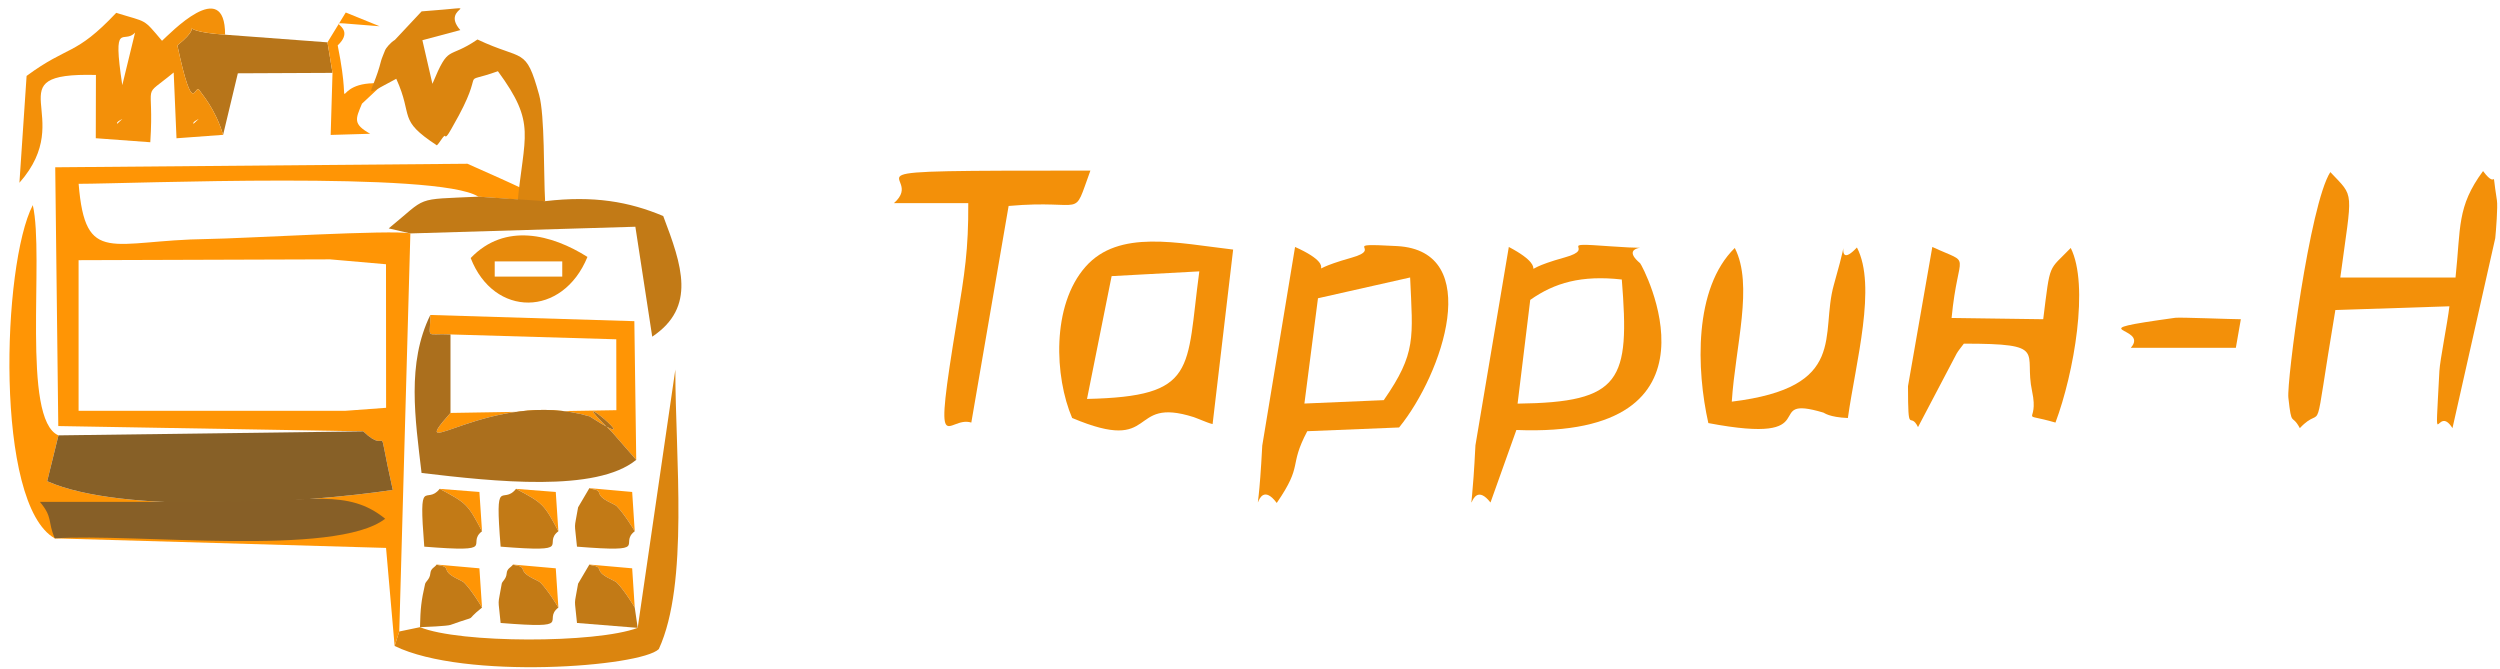 <?xml version="1.0" encoding="UTF-8"?>
<!DOCTYPE svg PUBLIC "-//W3C//DTD SVG 1.1//EN" "http://www.w3.org/Graphics/SVG/1.1/DTD/svg11.dtd">
<!-- Creator: CorelDRAW 2018 (64-Bit) -->
<svg xmlns="http://www.w3.org/2000/svg" xml:space="preserve" width="516px" height="138px" version="1.1" style="shape-rendering:geometricPrecision; text-rendering:geometricPrecision; image-rendering:optimizeQuality; fill-rule:evenodd; clip-rule:evenodd"
viewBox="0 0 516 138"
 xmlns:xlink="http://www.w3.org/1999/xlink">
 <defs>
  <style type="text/css">
   <![CDATA[
    .fil0 {fill:none}
    .fil7 {fill:#875F27}
    .fil5 {fill:#876027}
    .fil9 {fill:#AB6F1D}
    .fil4 {fill:#B7751A}
    .fil8 {fill:#C27A16}
    .fil6 {fill:#DB850F}
    .fil10 {fill:#E78A0C}
    .fil3 {fill:#F39009}
    .fil1 {fill:#FF9505}
    .fil2 {fill:#FF9505}
   ]]>
  </style>
 </defs>
 <g id="Слой_x0020_1">
  <g id="_2361704283248">
   <polygon class="fil0" points="92.98,85.23 127.22,84.66 127.2,70.03 92.98,69.03 "/>
   <path class="fil1" d="M131.01 109.65l-0.53 -8.11 -8.83 -0.79c0.69,0.35 1.79,0.1 2.06,1.08 0.34,1.35 3.09,2.14 3.59,2.65 1.59,1.62 3.59,4.93 3.71,5.17l0 0z"/>
   <path class="fil1" d="M131.01 125.4l-0.53 -8.1 -8.83 -0.78c0.69,0.35 1.79,0.09 2.06,1.07 0.34,1.34 3.09,2.15 3.59,2.65 1.59,1.61 3.59,4.92 3.71,5.16l0 0z"/>
   <path class="fil1" d="M99.49 125.4l-0.54 -8.1 -8.82 -0.78c0.69,0.35 1.8,0.09 2.05,1.07 0.35,1.34 3.1,2.15 3.61,2.65 1.58,1.61 3.57,4.92 3.71,5.16l-0.01 0z"/>
   <path class="fil1" d="M115.25 125.4l-0.54 -8.1 -8.82 -0.78c0.7,0.35 1.8,0.09 2.05,1.07 0.35,1.34 3.1,2.15 3.6,2.65 1.58,1.61 3.58,4.92 3.71,5.16l0 0z"/>
   <path class="fil1" d="M99.49 109.65l-0.54 -8.11 -8.2 -0.64c5.6,2.97 5.77,3.15 8.74,8.75l0 0z"/>
   <path class="fil1" d="M115.25 109.65l-0.54 -8.11 -8.2 -0.64c5.59,2.97 5.76,3.15 8.74,8.75l0 0z"/>
   <path class="fil2" d="M16.22 84.79l0 -31.09c17.3,-0.06 34.61,-0.11 51.9,-0.17l11.55 1.01 0.02 29.63 -8.43 0.62 -55.04 0zm58.74 4.24c5.93,5.68 2.39,-4.47 6.11,12.09 -17.62,2.67 -55.88,5.13 -71.33,-1.8l2.33 -9.46c-7.73,-3.24 -2.86,-36.95 -5.3,-47.52 -6.34,12.14 -7.93,61.77 4.54,68.78l68.37 1.97 1.77 20.23 0.96 -2.98 2.29 -82.16c-3.49,-0.82 -34.58,1.06 -41.83,1.15 -19.93,0.25 -25.25,5.68 -26.64,-11.39 10.64,0 74.26,-2.66 82.5,2.65 15.39,1.04 18.52,2.45 -2.25,-6.79l-85.08 0.73 0.63 53.41 62.94 1.09 -0.01 0z"/>
   <path class="fil3" d="M263.52 103.81c5.58,-8.12 2.36,-7.36 6.3,-14.81l18.95 -0.77c9.02,-11.07 17.62,-36.46 -0.43,-37.44 -12.5,-0.68 -2.42,0.45 -9.39,2.4 -12.52,3.53 -0.33,2.85 -11.65,-2.22l-6.77 41c-1.13,21.96 -2.11,5.02 2.99,11.84zm8.51 -42.25l-2.8 21.73 16.38 -0.7c6.76,-9.74 5.99,-12.81 5.44,-25.32l-19.02 4.29z"/>
   <path class="fil3" d="M307.64 103.71l5.34 -14.96c45.03,1.8 26.04,-33.93 25.54,-34.42 -5.54,-4.65 6.72,-2.55 -6.08,-3.49 -12.3,-0.91 -2.39,0.33 -9.47,2.29 -12.41,3.44 -1.04,3.37 -11.55,-2.16l-6.89 40.94c-1.08,21.93 -1.96,5.32 3.1,11.8l0.01 0zm8.2 -41.81l-2.61 21.41c21.49,-0.26 23.18,-4.73 21.51,-25.62 -8.32,-0.93 -13.87,0.66 -18.9,4.21l0 0z"/>
   <path class="fil3" d="M221.29 86.27c18.09,7.64 11.21,-4.6 25.12,-0.17 0.36,0.11 1.53,0.61 1.84,0.72 0.34,0.12 1.33,0.56 2.03,0.71l4.24 -36.02c-11.46,-1.32 -23.59,-4.25 -30.46,3.54 -7.08,8.01 -6.39,22.78 -2.77,31.22l0 0zm3.07 -3.93c22.9,-0.52 20.41,-5.91 23.18,-26.33l-18.1 0.98 -5.08 25.35 0 0z"/>
   <path class="fil3" d="M474.68 88.37c5.3,-5.63 2.41,5.04 7.34,-24.38l23.54 -0.77c-0.4,3.46 -1.94,11.03 -2.07,13.37 -0.99,19.01 -0.69,6.37 2.7,11.78l8.83 -39.21c0.16,-1.58 0.55,-6.55 0.34,-7.83 -1.26,-8 0.43,-1.61 -2.86,-6.02 -5.44,7.37 -4.57,11.58 -5.68,21.97l-23.78 0c2.46,-18.43 3.03,-16.36 -2.06,-21.76 -4.24,6.56 -9.03,43.24 -8.66,46.58 0.68,6.25 0.69,3.13 2.36,6.26l0 0.01z"/>
   <path class="fil3" d="M352.59 87.32c25.07,4.76 10.45,-6.14 23.78,-2.15 0.19,0.06 1.15,0.94 5.03,1.11 1.63,-11.56 6.01,-27.24 1.87,-35.2 -5.5,5.86 -0.43,-7.49 -4.75,7.66 -2.93,10.29 3.14,21.2 -21.08,24.16 0.74,-11.49 4.53,-24.08 0.62,-31.72 -8.53,8.33 -7.92,25.16 -5.46,36.14l-0.01 0z"/>
   <path class="fil3" d="M184.51 41.93l15.34 0c0.06,9.61 -0.76,14.59 -2.33,24.17 -5.06,30.69 -2.04,19.54 2.96,21.12l7.7 -44.71c16.2,-1.44 13.07,3.09 16.88,-7.3 -56.98,0 -33.15,0.17 -40.55,6.72l0 0z"/>
   <path class="fil3" d="M395.88 88.15l7.97 -15.17c0.27,-0.49 0.97,-1.37 1.49,-2.05 17.62,0 12.31,1.64 14.09,9.86 1.53,7.13 -3.17,4.13 4.82,6.43 3.83,-10.22 6.99,-28.4 3.15,-36.04 -4.69,4.88 -4.18,2.71 -5.68,14.71l-18.91 -0.26c1.37,-14.34 4.47,-10.74 -3.98,-14.66l-5.02 28.74c0.02,10.59 0.39,4.98 2.07,8.45l0 -0.01z"/>
   <path class="fil3" d="M439.8 71.78l21.68 0 1.03 -5.89c-1.92,0 -12.56,-0.43 -13.52,-0.3 -21,2.91 -5.17,1.65 -9.19,6.19z"/>
   <path class="fil0" d="M98.73 40.59c-8.24,-5.31 -71.86,-2.65 -82.51,-2.65 1.4,17.07 6.71,11.64 26.65,11.39l55.86 -8.74z"/>
   <path class="fil4" d="M46.05 27.83l3.04 -12.7 19.54 -0.09 -1.04 -6.3 -21.13 -1.58c-12.73,-0.87 -2.53,-3.64 -9.85,2.21 3.36,15.69 3.52,7.59 4.57,9.28 0.5,0.81 3.28,3.83 4.87,9.18l0 0z"/>
   <path class="fil1" d="M67.59 8.74l1.04 6.3 -0.38 12.81 8.15 -0.24c-3.6,-2.03 -3.02,-3.02 -1.69,-6.21l4.43 -4.14c-12.08,-1.09 -5.97,9.3 -9.44,-7.89 5.26,-5 -7.35,-5.14 8.65,-3.95l-6.99 -2.84 -3.77 6.16 0 0z"/>
   <path class="fil5" d="M12.07 89.86l-2.33 9.46c15.45,6.93 53.71,4.47 71.33,1.8 -3.72,-16.56 -0.18,-6.41 -6.11,-12.09l-62.89 0.83z"/>
   <path class="fil3" d="M19.77 28.53l11.25 0.83c0.87,-13.26 -2.06,-8.69 4.83,-14.4l0.58 13.58 9.62 -0.71c-1.59,-5.35 -4.37,-8.37 -4.87,-9.18 -1.05,-1.69 -1.21,6.41 -4.57,-9.28 7.32,-5.85 -2.88,-3.08 9.85,-2.21 0,-12.18 -11.48,-0.12 -13.02,1.26 -4.02,-4.75 -2.94,-3.73 -9.45,-5.77 -8.5,9 -9.79,6.6 -18.5,13.02l-1.48 22.05c12.21,-13.81 -5.66,-22.79 15.79,-22.25l-0.03 13.06 0 0zm4.43 -2.99l1.06 -1c-0.08,0.07 -1.41,0.67 -1.06,1zm15.75 0l1.07 -1c-0.07,0.07 -1.42,0.67 -1.07,1zm-14.71 -7.97l2.64 -10.85c-2.32,2.58 -4.72,-2.89 -2.64,10.85z"/>
   <path class="fil6" d="M131.62 129.59c-8.64,3.24 -36.81,3.21 -44.93,-0.14l-4.28 0.89 -0.96 2.99c14.47,7.06 50.82,4.31 54.53,0.64 6.24,-13.58 3.41,-39.5 3.41,-57.69l-7.77 53.31z"/>
   <path class="fil7" d="M11.31 111.12c16.23,-1.11 57.94,3.92 68.19,-4.05 -7.71,-6.28 -15.49,-3.53 -33.45,-3.5 -12.61,0.03 -25.21,0.01 -37.82,0.01 2.74,3.26 1.56,4.05 3.08,7.54z"/>
   <path class="fil6" d="M81.5 8.24c-0.86,0.5 -1.84,1.65 -2.04,2.19 -0.15,0.41 -0.7,1.68 -0.8,2.1 -1.84,7.37 -4.67,7.82 3.13,3.73 3.63,8 0.16,8.34 8.38,13.74 0.64,-0.58 1.52,-2.37 1.74,-1.89 0.21,0.48 1.25,-1.52 1.54,-2.03 7.54,-13.06 0.57,-8.25 9.32,-11.38 8.05,10.97 5.35,13 3.99,27.74l5.75 -0.92c-0.32,-5.46 -0.04,-17.65 -1.24,-21.96 -2.79,-10.05 -3.2,-6.89 -12.72,-11.41 -6.29,4.3 -5.8,0.75 -9.3,9.15l-2.07 -9 7.83 -2.09c-4.6,-5.18 7.05,-4.97 -7.99,-3.86l-5.52 5.89 0 0z"/>
   <path class="fil8" d="M80.23 47.14l4.47 1.04 46.44 -1.38 3.48 22.69c9.16,-6.12 6.13,-14.72 2.27,-24.9 -7.04,-2.96 -14.32,-4.25 -24.38,-3.07l-13.78 -0.93c-13.46,0.64 -10.28,-0.15 -18.5,6.55l0 0z"/>
   <path class="fil1" d="M92.98 69.03l34.22 1 0.02 14.63 -34.24 0.57c-10.1,11.36 8.48,-5.25 28.71,0.71 14.01,9.01 -7.49,-8.62 4.6,3.21l5.03 5.76 -0.39 -28.62 -42.11 -1.28c0,5.21 -1.25,3.74 4.16,4.02l0 0z"/>
   <path class="fil8" d="M99.49 109.65c-2.97,-5.6 -3.14,-5.78 -8.74,-8.75 -2.85,3.56 -4.39,-3.19 -3.18,11.93 15.6,1.25 8.47,-0.53 11.92,-3.18z"/>
   <path class="fil9" d="M131.32 94.91l-5.03 -5.76c-12.09,-11.83 9.41,5.8 -4.6,-3.21 -20.23,-5.96 -38.81,10.65 -28.71,-0.72l0 -16.19c-5.41,-0.28 -4.16,1.19 -4.16,-4.02 -4.9,9.99 -3.13,21.37 -1.81,32.61 15.03,1.78 36.05,4.07 44.31,-2.71l0 0z"/>
   <path class="fil8" d="M131.62 129.59l-0.61 -4.19c-0.12,-0.24 -2.12,-3.55 -3.71,-5.16 -0.5,-0.5 -3.25,-1.31 -3.59,-2.65 -0.27,-0.98 -1.37,-0.72 -2.06,-1.07l-2.33 3.95c-0.86,5.08 -0.76,2.42 -0.23,8.11l12.53 1.01 0 0z"/>
   <path class="fil8" d="M115.25 109.65c-2.98,-5.6 -3.15,-5.78 -8.74,-8.75 -2.84,3.56 -4.4,-3.19 -3.18,11.93 15.59,1.25 8.46,-0.53 11.92,-3.18z"/>
   <path class="fil8" d="M86.69 129.45c1.05,-0.03 5.63,-0.23 6.29,-0.47 6.57,-2.36 2.32,-0.23 6.51,-3.58 -0.13,-0.24 -2.12,-3.55 -3.71,-5.16 -0.5,-0.5 -3.25,-1.31 -3.6,-2.65 -0.25,-0.98 -1.36,-0.72 -2.05,-1.07 -0.42,0.63 -1.21,0.73 -1.31,1.86 -0.11,1.19 -0.95,1.61 -1.08,2.15 -0.8,3.51 -0.96,5.02 -1.05,8.92l0 0z"/>
   <path class="fil8" d="M115.25 125.4c-0.13,-0.24 -2.13,-3.55 -3.71,-5.16 -0.5,-0.5 -3.25,-1.31 -3.6,-2.65 -0.25,-0.98 -1.35,-0.72 -2.05,-1.07 -0.43,0.63 -1.24,0.76 -1.32,1.87 -0.08,1.12 -0.93,1.6 -1.01,2.08 -0.86,5.08 -0.76,2.42 -0.23,8.11 15.59,1.26 8.46,-0.51 11.92,-3.18l0 0z"/>
   <path class="fil8" d="M131.01 109.65c-0.12,-0.24 -2.12,-3.55 -3.71,-5.17 -0.5,-0.51 -3.25,-1.3 -3.59,-2.65 -0.27,-0.98 -1.37,-0.73 -2.06,-1.08l-2.33 3.96c-0.86,5.09 -0.76,2.43 -0.23,8.12 15.6,1.25 8.46,-0.53 11.92,-3.18z"/>
   <path class="fil10" d="M97.15 53.26c4.78,12.32 18.99,12.27 24.1,-0.23 -7.34,-4.64 -17.01,-7.18 -24.1,0.23zm4.96 3.83l13.94 0 0 -3.14 -13.94 0 0 3.14z"/>
  </g>
 </g>
</svg>
